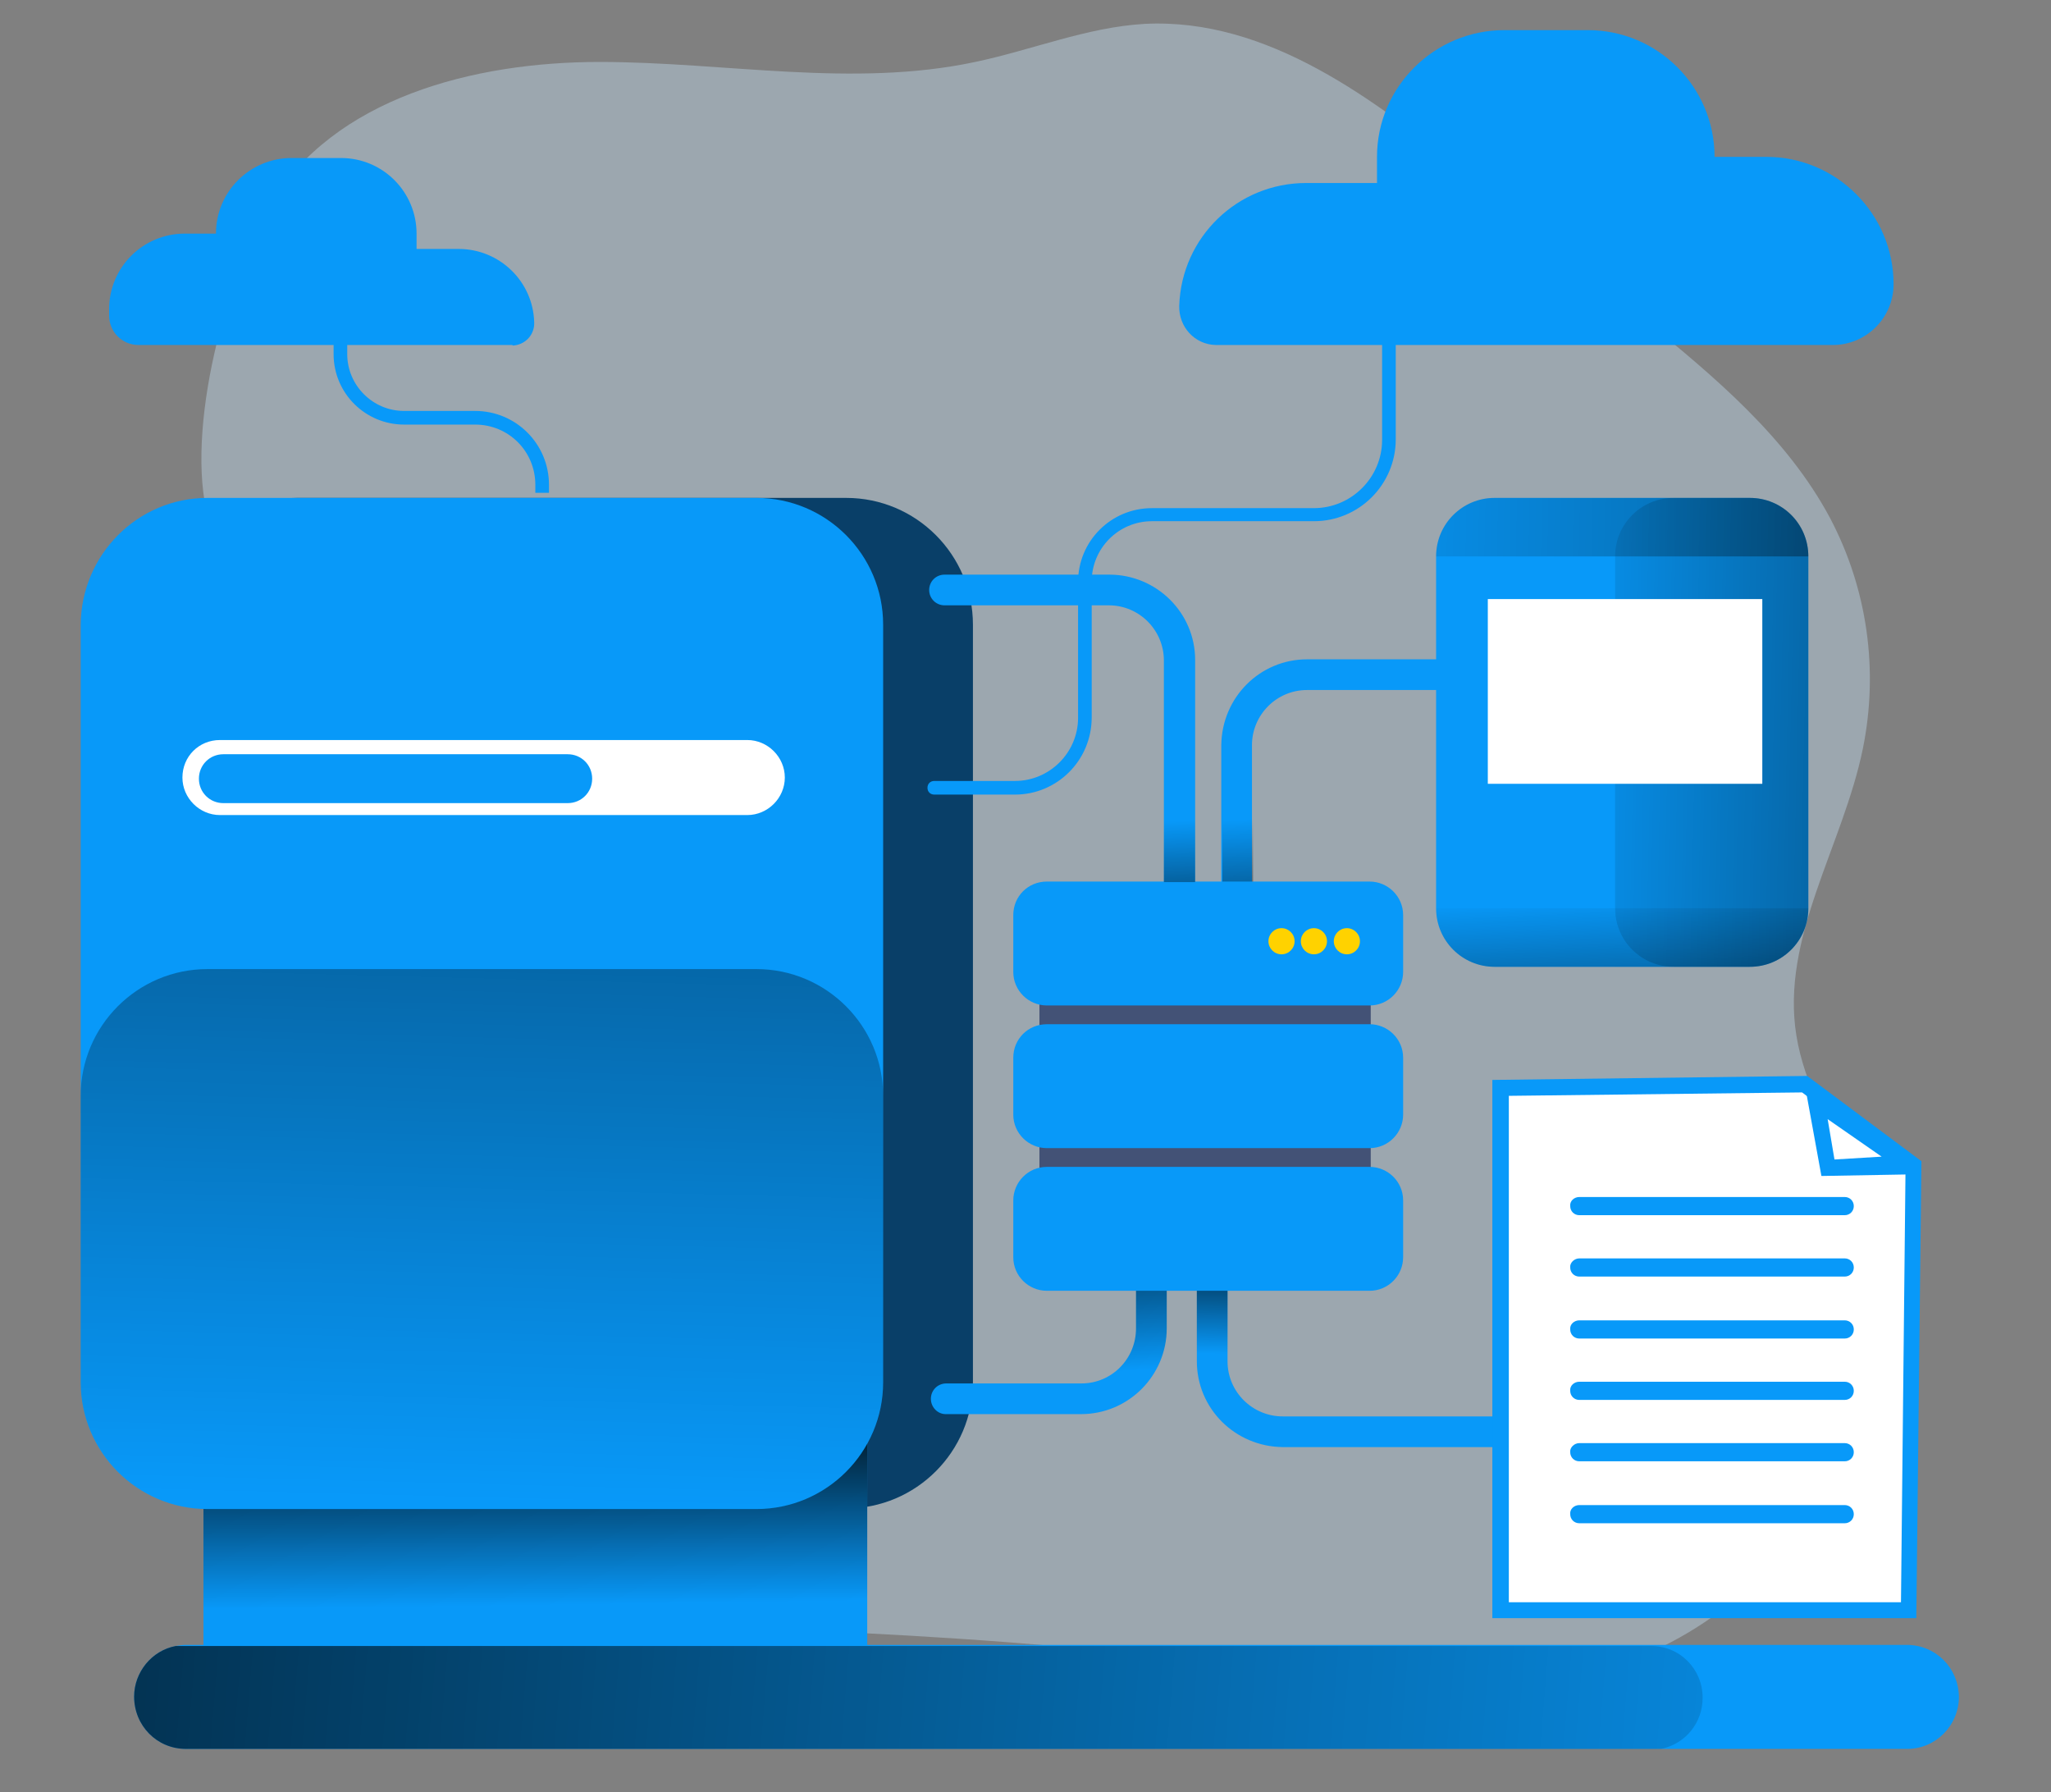 <?xml version="1.0" encoding="utf-8"?>
<!-- Generator: Adobe Illustrator 24.0.0, SVG Export Plug-In . SVG Version: 6.00 Build 0)  -->
<svg version="1.1" id="Layer_1" xmlns="http://www.w3.org/2000/svg" xmlns:xlink="http://www.w3.org/1999/xlink" x="0px" y="0px"
	 viewBox="0 0 360.9 315.3" style="enable-background:new 0 0 360.9 315.3;" xml:space="preserve">
<rect x="0" y="0" width="360.9" height="315.3" fill="#808080" stroke="none"/>
<style type="text/css">
	.st0{opacity:0.37;fill:#CCE9FF;enable-background:new    ;}
	.st1{fill:#0899F9;}
	.st2{fill:url(#SVGID_1_);}
	.st3{fill:#093F68;}
	.st4{fill:url(#SVGID_2_);}
	.st5{fill:url(#SVGID_3_);}
	.st6{fill:url(#SVGID_4_);}
	.st7{fill:url(#SVGID_5_);}
	.st8{fill:#435276;}
	.st9{fill:url(#SVGID_6_);}
	.st10{fill:#FFD200;}
	.st11{fill:#FFFFFF;}
	.st12{fill:url(#SVGID_7_);}
	.st13{fill:url(#SVGID_8_);}
	.st14{fill:url(#SVGID_9_);}
	.st15{fill:url(#SVGID_10_);}
</style>
<path class="st0" d="M47.4,36.2c11.3-19,36-25.3,58.1-25.3s44.5,4.6,66.1,0c10-2.1,19.6-6.1,29.8-6.7c21.6-1.1,40.6,13.3,57.3,27
	l30.6,25c12.4,10.1,25.1,20.7,32.7,34.9c6.6,12.5,8.6,26.8,5.8,40.6c-3.5,17.1-14.5,33.3-11.7,50.5c1.4,8.7,6.1,16.4,9.2,24.6
	c12.9,34.4-4.6,72.7-39,85.6c-0.3,0.1-0.7,0.2-1,0.4c-23.1,8.2-48.5,3.2-72.8-0.2c-46.3-6.3-93.2-6-139.9-8.8
	c-8.1-0.5-16.7-1.2-23.1-6.2c-9.2-7.2-10.6-20.3-10.9-32c-0.7-30.8,1.5-61.5,4.6-92.1c2.3-22.5,0.9-39.7-6.1-60.8
	C32.1,78,39.2,50,47.4,36.2z"/>
<path class="st1" d="M214.9,170.1h5.4v-39c0-5.3,4.3-9.7,9.7-9.7h25.2v-5.4H230c-8.3,0-15,6.7-15.1,15.1V170.1z"/>
<linearGradient id="SVGID_1_" gradientUnits="userSpaceOnUse" x1="312.653" y1="91.934" x2="314.903" y2="38.974" gradientTransform="matrix(0.645 0 0 -0.645 33.657 202.721)">
	<stop  offset="0" style="stop-color:#000000;stop-opacity:0"/>
	<stop  offset="0.99" style="stop-color:#000000"/>
</linearGradient>
<path class="st2" d="M215.1,170.1h5.4v-39c0-5.3,4.3-9.7,9.7-9.7h25.2v-5.4h-25.3c-8.3,0-15,6.7-15,15.1V170.1z"/>
<path class="st3" d="M52.3,87.6h96.6c12.3,0,22.3,10,22.3,22.3v133.2c0,12.3-10,22.3-22.3,22.3H52.3c-12.3,0-22.3-10-22.3-22.3
	V109.9C30,97.6,40,87.6,52.3,87.6z"/>
<path class="st1" d="M163.8,246.1L163.8,246.1c0-1.5,1.2-2.7,2.7-2.7h23.8c5.3,0,9.6-4.3,9.6-9.7v-25.2h5.4v25.2
	c0,8.3-6.7,15.1-15.1,15.1l0,0h-23.8C165,248.8,163.8,247.6,163.8,246.1C163.8,246.1,163.8,246.1,163.8,246.1z"/>
<path class="st1" d="M264.7,254.6v-5.4h-39c-5.3,0-9.7-4.3-9.7-9.7v-25.2h-5.4v25.2c0,8.3,6.7,15,15.1,15.1H264.7z"/>
<linearGradient id="SVGID_2_" gradientUnits="userSpaceOnUse" x1="235.509" y1="-60.856" x2="232.129" y2="-6.777" gradientTransform="matrix(0.645 0 0 -0.645 33.657 202.721)">
	<stop  offset="0" style="stop-color:#000000;stop-opacity:0"/>
	<stop  offset="0.99" style="stop-color:#000000"/>
</linearGradient>
<path class="st4" d="M163.8,246.1L163.8,246.1c0-1.5,1.2-2.7,2.7-2.7h23.8c5.3,0,9.6-4.3,9.6-9.7v-25.2h5.4v25.2
	c0,8.3-6.7,15.1-15.1,15.1l0,0h-23.8C165,248.8,163.8,247.6,163.8,246.1C163.8,246.1,163.8,246.1,163.8,246.1z"/>
<linearGradient id="SVGID_3_" gradientUnits="userSpaceOnUse" x1="316.39" y1="-55.546" x2="316.96" y2="-19.776" gradientTransform="matrix(0.645 0 0 -0.645 33.657 202.721)">
	<stop  offset="0" style="stop-color:#000000;stop-opacity:0"/>
	<stop  offset="0.99" style="stop-color:#000000"/>
</linearGradient>
<path class="st5" d="M264.7,254.6v-5.4h-39c-5.3,0-9.7-4.3-9.7-9.7v-25.2h-5.4v25.2c0,8.3,6.7,15,15.1,15.1H264.7z"/>
<path class="st1" d="M344.7,298.5c0,5.1-4.1,9.2-9.1,9.2c0,0,0,0,0,0H32.7c-5.1,0-9.1-4.1-9.1-9.2c0-4.3,3.1-8.1,7.3-8.9
	c0.6-0.1,1.2-0.2,1.8-0.2h302.8C340.6,289.4,344.6,293.4,344.7,298.5z"/>
<rect x="35.8" y="253.8" class="st1" width="116.8" height="39.6"/>
<linearGradient id="SVGID_4_" gradientUnits="userSpaceOnUse" x1="49.393" y1="-118.167" x2="48.613" y2="-61.917" gradientTransform="matrix(0.645 0 0 -0.645 62.556 206.183)">
	<stop  offset="0" style="stop-color:#000000;stop-opacity:0"/>
	<stop  offset="0.99" style="stop-color:#000000"/>
</linearGradient>
<rect x="35.8" y="253.8" class="st6" width="116.8" height="29"/>
<path class="st1" d="M36.5,87.6h96.6c12.3,0,22.3,10,22.3,22.3v133.3c0,12.3-10,22.3-22.3,22.3H36.5c-12.3,0-22.3-10-22.3-22.3
	V109.9C14.3,97.6,24.2,87.6,36.5,87.6z"/>
<linearGradient id="SVGID_5_" gradientUnits="userSpaceOnUse" x1="77.534" y1="-94.937" x2="89.444" y2="366.093" gradientTransform="matrix(0.645 0 0 -0.645 33.657 202.721)">
	<stop  offset="0" style="stop-color:#000000;stop-opacity:0"/>
	<stop  offset="0.99" style="stop-color:#000000"/>
</linearGradient>
<path class="st7" d="M155.4,192.8v50.3c0,12.3-10,22.3-22.3,22.3H36.5c-12.3,0-22.3-10-22.3-22.3c0,0,0,0,0,0v-50.3
	c0-12.3,10-22.3,22.3-22.3h96.6C145.4,170.5,155.4,180.5,155.4,192.8C155.4,192.8,155.4,192.8,155.4,192.8z"/>
<rect x="182.9" y="162.9" class="st8" width="58.3" height="55"/>
<g>
	<path class="st1" d="M184.2,155.1H241c3.2,0,5.9,2.6,5.9,5.9v10c0,3.2-2.6,5.9-5.9,5.9h-56.8c-3.2,0-5.9-2.6-5.9-5.9v-10
		C178.3,157.7,180.9,155.1,184.2,155.1z"/>
	<path class="st1" d="M184.2,180.2H241c3.2,0,5.9,2.6,5.9,5.9v10c0,3.2-2.6,5.9-5.9,5.9h-56.8c-3.2,0-5.9-2.6-5.9-5.9v-10
		C178.3,182.8,180.9,180.2,184.2,180.2z"/>
	<path class="st1" d="M184.2,205.3H241c3.2,0,5.9,2.6,5.9,5.9v10c0,3.2-2.6,5.9-5.9,5.9h-56.8c-3.2,0-5.9-2.6-5.9-5.9v-10
		C178.3,208,180.9,205.3,184.2,205.3z"/>
</g>
<path class="st1" d="M210.2,155.2h-5.4v-39c0-5.3-4.3-9.7-9.7-9.7l0,0h-28.9c-1.5,0-2.7-1.2-2.7-2.7c0,0,0,0,0,0l0,0
	c0-1.5,1.2-2.7,2.7-2.7h29c8.3,0,15.1,6.7,15.1,15c0,0,0,0,0,0V155.2z"/>
<linearGradient id="SVGID_6_" gradientUnits="userSpaceOnUse" x1="239.537" y1="89.323" x2="241.227" y2="42.563" gradientTransform="matrix(0.645 0 0 -0.645 33.657 202.721)">
	<stop  offset="0" style="stop-color:#000000;stop-opacity:0"/>
	<stop  offset="0.99" style="stop-color:#000000"/>
</linearGradient>
<path class="st9" d="M210.2,155.2h-5.4v-39c0-5.3-4.3-9.7-9.7-9.7l0,0h-28.9c-1.5,0-2.7-1.2-2.7-2.7c0,0,0,0,0,0l0,0
	c0-1.5,1.2-2.7,2.7-2.7h29c8.3,0,15.1,6.7,15.1,15c0,0,0,0,0,0V155.2z"/>
<circle class="st10" cx="237" cy="165.6" r="2.3"/>
<circle class="st10" cx="231.2" cy="165.6" r="2.3"/>
<circle class="st10" cx="225.5" cy="165.6" r="2.3"/>
<path class="st1" d="M214.1,60.7h108.4c5.9,0,10.7-4.8,10.7-10.7c0,0,0,0,0,0l0,0c0-12.3-10-22.4-22.4-22.4h-9.1
	c0-12.3-10-22.3-22.3-22.3v0h-14.7c-12.3,0-22.4,10-22.4,22.3c0,0,0,0,0,0v4.6h-12.5c-12,0-21.9,9.5-22.3,21.6l0,0
	c-0.1,3.7,2.7,6.8,6.4,6.9C213.9,60.7,214,60.7,214.1,60.7z"/>
<path class="st1" d="M90.1,60.7H24.4c-2.9,0-5.2-2.3-5.2-5.2c0,0,0,0,0,0v-1.1c0-7.4,6-13.3,13.3-13.3h5.5c0-7.4,6-13.3,13.3-13.3
	H60c7.4,0,13.3,6,13.3,13.3c0,0,0,0,0,0v2.7h7.4c7.2,0,13.1,5.7,13.3,12.9l0,0c0.1,2.2-1.6,4-3.8,4.1C90.2,60.7,90.2,60.7,90.1,60.7
	z"/>
<path class="st11" d="M38.7,130.2h92.8c3.6,0,6.6,3,6.6,6.6v0c0,3.6-3,6.6-6.6,6.6H38.7c-3.6,0-6.6-3-6.6-6.6v0
	C32.1,133.1,35,130.2,38.7,130.2z"/>
<path class="st1" d="M39.3,132.7h60.6c2.4,0,4.3,1.9,4.3,4.3v0c0,2.4-1.9,4.3-4.3,4.3H39.3c-2.4,0-4.3-1.9-4.3-4.3v0
	C35,134.6,36.9,132.7,39.3,132.7z"/>
<g>
	<path class="st1" d="M263,87.6h44.9c5.7,0,10.3,4.6,10.3,10.3v61.9c0,5.7-4.6,10.3-10.3,10.3H263c-5.7,0-10.3-4.6-10.3-10.3V97.9
		C252.7,92.2,257.3,87.6,263,87.6z"/>
	
		<linearGradient id="SVGID_7_" gradientUnits="userSpaceOnUse" x1="321.426" y1="120.973" x2="560.406" y2="115.723" gradientTransform="matrix(0.645 0 0 -0.645 62.556 206.183)">
		<stop  offset="0" style="stop-color:#000000;stop-opacity:0"/>
		<stop  offset="0.99" style="stop-color:#000000"/>
	</linearGradient>
	<path class="st12" d="M294.5,87.6h13.4c5.7,0,10.3,4.6,10.3,10.3v61.9c0,5.7-4.6,10.3-10.3,10.3h-13.4c-5.7,0-10.3-4.6-10.3-10.3
		V97.9C284.2,92.2,288.8,87.6,294.5,87.6z"/>
	
		<linearGradient id="SVGID_8_" gradientUnits="userSpaceOnUse" x1="300.546" y1="172.342" x2="742.876" y2="162.622" gradientTransform="matrix(0.645 0 0 -0.645 33.657 202.721)">
		<stop  offset="0" style="stop-color:#000000;stop-opacity:0"/>
		<stop  offset="0.99" style="stop-color:#000000"/>
	</linearGradient>
	<path class="st13" d="M318.2,97.9h-65.5c0-5.7,4.6-10.3,10.3-10.3c0,0,0,0,0,0h44.9C313.6,87.6,318.2,92.1,318.2,97.9
		C318.2,97.9,318.2,97.9,318.2,97.9z"/>
	
		<linearGradient id="SVGID_9_" gradientUnits="userSpaceOnUse" x1="390.354" y1="70.234" x2="394.024" y2="-4.356" gradientTransform="matrix(0.645 0 0 -0.645 33.657 202.721)">
		<stop  offset="0" style="stop-color:#000000;stop-opacity:0"/>
		<stop  offset="0.99" style="stop-color:#000000"/>
	</linearGradient>
	<path class="st14" d="M318.2,159.8c0,5.7-4.6,10.3-10.3,10.3c0,0,0,0,0,0H263c-5.7,0-10.3-4.6-10.3-10.3H318.2z"/>
</g>
<polygon class="st1" points="337.2,284.7 262.6,284.7 262.6,190 318,189.3 338.1,204.3 "/>
<polygon class="st11" points="265.5,281.9 334.5,281.9 335.3,205.8 317.1,192.2 265.5,192.8 "/>
<path class="st1" d="M337.4,206.6l-16.9,0.3l-3-16.5L337.4,206.6z M322.8,204l8.3-0.5l-9.5-6.6L322.8,204z"/>
<path class="st1" d="M277.9,210.6h46.7c0.9,0,1.6,0.7,1.6,1.6v0c0,0.9-0.7,1.6-1.6,1.6h-46.7c-0.9,0-1.6-0.7-1.6-1.6v0
	C276.2,211.3,277,210.6,277.9,210.6z"/>
<path class="st1" d="M277.9,221.4h46.7c0.9,0,1.6,0.7,1.6,1.6v0c0,0.9-0.7,1.6-1.6,1.6h-46.7c-0.9,0-1.6-0.7-1.6-1.6v0
	C276.2,222.2,277,221.4,277.9,221.4z"/>
<path class="st1" d="M277.9,232.3h46.7c0.9,0,1.6,0.7,1.6,1.6v0c0,0.9-0.7,1.6-1.6,1.6h-46.7c-0.9,0-1.6-0.7-1.6-1.6v0
	C276.2,233,277,232.3,277.9,232.3z"/>
<path class="st1" d="M277.9,243.1h46.7c0.9,0,1.6,0.7,1.6,1.6v0c0,0.9-0.7,1.6-1.6,1.6h-46.7c-0.9,0-1.6-0.7-1.6-1.6v0
	C276.2,243.8,277,243.1,277.9,243.1z"/>
<path class="st1" d="M277.9,253.9h46.7c0.9,0,1.6,0.7,1.6,1.6v0c0,0.9-0.7,1.6-1.6,1.6h-46.7c-0.9,0-1.6-0.7-1.6-1.6v0
	C276.2,254.7,277,253.9,277.9,253.9z"/>
<path class="st1" d="M277.9,264.8h46.7c0.9,0,1.6,0.7,1.6,1.6v0c0,0.9-0.7,1.6-1.6,1.6h-46.7c-0.9,0-1.6-0.7-1.6-1.6v0
	C276.2,265.5,277,264.8,277.9,264.8z"/>
<path class="st1" d="M178.6,139.8h-14.2c-0.7,0-1.2-0.5-1.2-1.2l0,0c0-0.7,0.5-1.2,1.2-1.2h14.2c6.1,0,11.1-5,11.1-11.1v-23.9
	c0-7.2,5.8-13,13-13h28.5c6.6,0,12-5.4,12-12V58h2.4v19.3c0,7.9-6.4,14.4-14.4,14.4h-28.5c-5.9,0-10.6,4.8-10.6,10.6l0,0v23.9
	C192.1,133.8,186,139.8,178.6,139.8z"/>
<path class="st1" d="M94.2,86.7h2.4v-1.4c0-7.2-5.8-13-13-13H71.1c-5.5,0-10-4.5-10-10v-2h-2.4v2c0,6.9,5.6,12.4,12.4,12.4h12.5
	c5.9,0,10.6,4.7,10.6,10.6L94.2,86.7z"/>
<rect x="261.8" y="105.4" class="st11" width="48.3" height="32.5"/>
<linearGradient id="SVGID_10_" gradientUnits="userSpaceOnUse" x1="518.132" y1="-174.828" x2="-287.838" y2="-108.958" gradientTransform="matrix(0.645 0 0 -0.645 33.657 202.721)">
	<stop  offset="0" style="stop-color:#000000;stop-opacity:0"/>
	<stop  offset="0.41" style="stop-color:#000000;stop-opacity:0.41"/>
	<stop  offset="0.99" style="stop-color:#000000"/>
</linearGradient>
<path class="st15" d="M299.6,298.7c0,4.4-3,8.1-7.3,9H32.7c-5.1,0-9.1-4.1-9.1-9.2c0-4.3,3.1-8.1,7.3-8.9h259.5
	C295.5,289.5,299.6,293.6,299.6,298.7z"/>
</svg>
